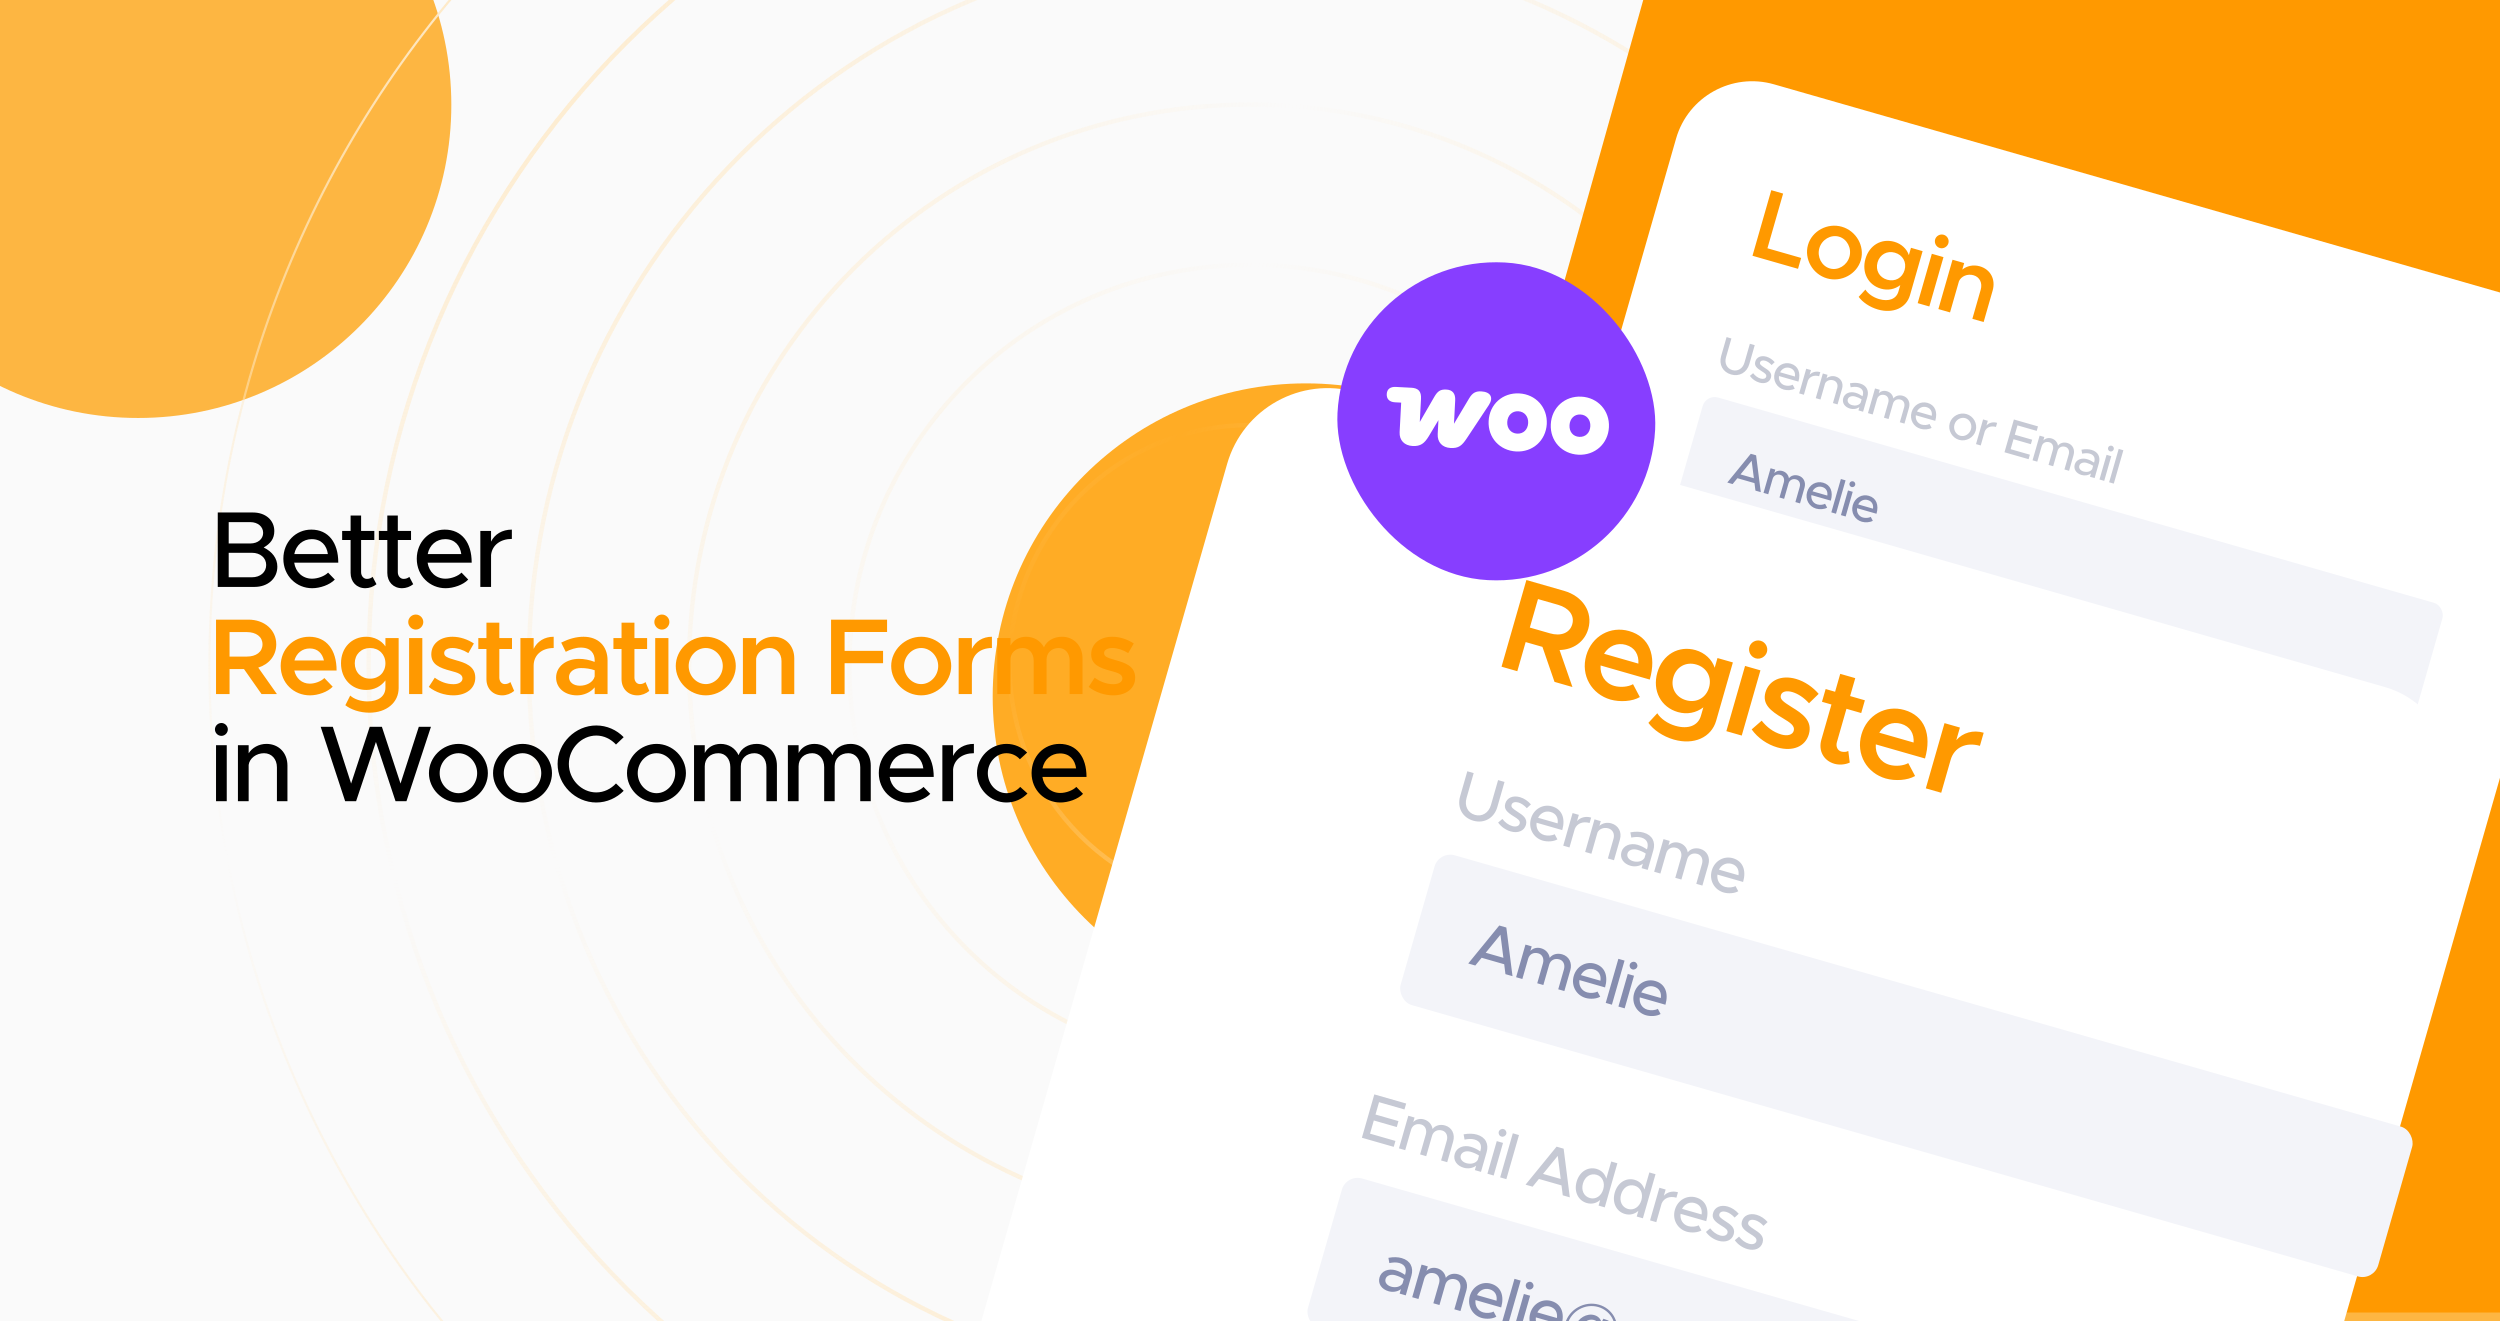 <svg width="350" height="185" viewBox="0 0 350 185" fill="none" xmlns="http://www.w3.org/2000/svg">
<g clip-path="url(#clip0_2308_798)">
<rect width="350" height="185" fill="#FAFAFA"/>
<g filter="url(#filter0_f_2308_798)">
<circle cx="19.343" cy="14.675" r="43.843" fill="#FDB642"/>
</g>
<g filter="url(#filter1_f_2308_798)">
<circle cx="182.819" cy="97.515" r="43.843" fill="#FFAC25"/>
</g>
<g filter="url(#filter2_f_2308_798)">
<circle cx="330.142" cy="168.617" r="43.843" fill="#FDB642"/>
</g>
<path d="M175 -52.514C255.456 -52.514 320.679 12.709 320.679 93.165C320.679 173.621 255.456 238.845 175 238.845C94.543 238.845 29.321 173.621 29.321 93.165C29.321 12.709 94.544 -52.514 175 -52.514ZM298.243 93.165C298.243 161.23 243.065 216.408 175 216.408C106.935 216.408 51.757 161.23 51.757 93.165C51.757 25.1 106.935 -30.078 175 -30.078C243.065 -30.078 298.243 25.1 298.243 93.165ZM275.807 93.165C275.807 148.839 230.674 193.973 175 193.973C119.326 193.972 74.193 148.839 74.193 93.165C74.193 37.491 119.326 -7.641 175 -7.642C230.674 -7.642 275.807 37.491 275.807 93.165ZM253.372 93.165C253.372 136.448 218.283 171.537 175 171.537C131.717 171.537 96.629 136.448 96.629 93.165C96.629 49.882 131.717 14.794 175 14.794C218.283 14.794 253.372 49.882 253.372 93.165ZM230.935 93.165C230.935 124.057 205.892 149.101 175 149.101C144.108 149.1 119.064 124.057 119.064 93.165C119.064 62.273 144.108 37.23 175 37.23C205.892 37.23 230.935 62.273 230.935 93.165ZM208.5 93.165C208.5 111.666 193.501 126.665 175 126.665C156.499 126.665 141.501 111.666 141.501 93.165C141.501 74.664 156.499 59.666 175 59.666C193.501 59.666 208.499 74.664 208.5 93.165ZM208.808 93.165C208.808 74.493 193.671 59.357 175 59.357C156.328 59.358 141.192 74.493 141.192 93.165C141.192 111.837 156.328 126.973 175 126.974C193.671 126.974 208.808 111.837 208.808 93.165ZM231.244 93.165C231.244 62.102 206.062 36.921 175 36.921C143.937 36.921 118.756 62.102 118.755 93.165C118.755 124.228 143.937 149.409 175 149.409C206.062 149.409 231.244 124.228 231.244 93.165ZM253.68 93.165C253.68 49.711 218.453 14.485 175 14.485C131.546 14.486 96.32 49.712 96.32 93.165C96.32 136.619 131.546 171.846 175 171.846C218.453 171.846 253.68 136.619 253.68 93.165ZM276.116 93.165C276.116 37.32 230.844 -7.95 175 -7.95C119.155 -7.95 73.885 37.321 73.884 93.165C73.884 149.01 119.155 194.281 175 194.281C230.844 194.281 276.116 149.01 276.116 93.165ZM298.551 93.165C298.551 24.929 243.235 -30.387 175 -30.387C106.764 -30.387 51.448 24.93 51.448 93.165C51.448 161.401 106.764 216.717 175 216.717C243.235 216.717 298.551 161.401 298.551 93.165Z" stroke="url(#paint0_radial_2308_798)" stroke-width="0.309"/>
<path d="M30.486 82.168V71.749H35.431C37.175 71.749 38.403 72.825 38.403 74.342C38.403 75.434 37.857 76.117 36.917 76.647C38.13 77.239 38.828 78.179 38.828 79.332C38.828 81 37.493 82.168 35.628 82.168H30.486ZM32.018 76.086H35.051C36.098 76.086 36.841 75.464 36.841 74.6C36.841 73.735 36.098 73.098 35.051 73.098H32.018V76.086ZM32.018 80.818H35.279C36.447 80.818 37.266 80.105 37.266 79.104C37.266 78.103 36.447 77.391 35.279 77.391H32.018V80.818ZM43.688 81.015C44.507 81.015 45.463 80.651 45.933 80.166L46.873 81.137C46.176 81.88 44.811 82.35 43.703 82.35C41.52 82.35 39.669 80.636 39.669 78.225C39.669 75.874 41.413 74.145 43.582 74.145C45.978 74.145 47.359 75.965 47.359 78.771H41.186C41.383 80.075 42.339 81.015 43.688 81.015ZM43.643 75.48C42.429 75.48 41.444 76.299 41.201 77.573H45.903C45.736 76.359 44.993 75.48 43.643 75.48ZM52.163 80.757L52.709 81.789C52.284 82.138 51.708 82.35 51.147 82.35C49.933 82.35 49.084 81.47 49.084 80.212V75.601H47.901V74.327H49.084V72.173H50.555V74.327H52.405V75.601H50.555V80.105C50.555 80.651 50.919 81.046 51.359 81.046C51.693 81.046 51.996 80.924 52.163 80.757ZM57.303 80.757L57.849 81.789C57.424 82.138 56.848 82.35 56.287 82.35C55.073 82.35 54.224 81.47 54.224 80.212V75.601H53.041V74.327H54.224V72.173H55.695V74.327H57.545V75.601H55.695V80.105C55.695 80.651 56.059 81.046 56.499 81.046C56.833 81.046 57.136 80.924 57.303 80.757ZM62.367 81.015C63.186 81.015 64.142 80.651 64.612 80.166L65.552 81.137C64.854 81.88 63.489 82.35 62.382 82.35C60.198 82.35 58.348 80.636 58.348 78.225C58.348 75.874 60.092 74.145 62.261 74.145C64.657 74.145 66.037 75.965 66.037 78.771H59.865C60.062 80.075 61.017 81.015 62.367 81.015ZM62.322 75.48C61.108 75.48 60.122 76.299 59.88 77.573H64.581C64.415 76.359 63.671 75.48 62.322 75.48ZM68.748 75.828C69.249 74.797 70.311 74.145 71.66 74.145V75.449C70.038 75.449 68.885 76.344 68.748 77.709V82.168H67.247V74.327H68.748V75.828ZM31.002 103.022C30.486 103.022 30.092 102.598 30.092 102.112C30.092 101.642 30.486 101.218 31.002 101.218C31.487 101.218 31.897 101.642 31.897 102.112C31.897 102.598 31.487 103.022 31.002 103.022ZM30.244 112.168V104.327H31.745V112.168H30.244ZM37.299 104.145C39.028 104.145 40.242 105.404 40.242 107.178V112.168H38.77V107.436C38.77 106.268 38.027 105.449 36.965 105.449C35.873 105.449 34.933 106.162 34.812 107.087V112.168H33.31V104.327H34.812V105.464C35.282 104.691 36.237 104.145 37.299 104.145ZM48.322 112.168L44.894 101.748H46.593L49.156 109.696L51.765 101.748H53.463L56.072 109.696L58.635 101.748H60.334L56.906 112.168H55.374L52.629 103.872L49.854 112.168H48.322ZM64.192 112.35C61.947 112.35 60.051 110.469 60.051 108.24C60.051 106.01 61.947 104.145 64.192 104.145C66.421 104.145 68.302 106.01 68.302 108.24C68.302 110.469 66.421 112.35 64.192 112.35ZM64.192 111.046C65.602 111.046 66.8 109.772 66.8 108.24C66.8 106.723 65.602 105.449 64.192 105.449C62.751 105.449 61.553 106.723 61.553 108.24C61.553 109.772 62.751 111.046 64.192 111.046ZM73.168 112.35C70.923 112.35 69.027 110.469 69.027 108.24C69.027 106.01 70.923 104.145 73.168 104.145C75.397 104.145 77.278 106.01 77.278 108.24C77.278 110.469 75.397 112.35 73.168 112.35ZM73.168 111.046C74.578 111.046 75.776 109.772 75.776 108.24C75.776 106.723 74.578 105.449 73.168 105.449C71.727 105.449 70.529 106.723 70.529 108.24C70.529 109.772 71.727 111.046 73.168 111.046ZM83.479 112.35C80.552 112.35 78.064 109.878 78.064 106.951C78.064 104.023 80.552 101.566 83.479 101.566C84.965 101.566 86.33 102.188 87.316 103.204L86.239 104.236C85.541 103.477 84.555 102.977 83.479 102.977C81.401 102.977 79.641 104.797 79.641 106.951C79.641 109.119 81.401 110.939 83.479 110.939C84.555 110.939 85.541 110.439 86.239 109.681L87.316 110.712C86.33 111.713 84.965 112.35 83.479 112.35ZM91.92 112.35C89.675 112.35 87.779 110.469 87.779 108.24C87.779 106.01 89.675 104.145 91.92 104.145C94.15 104.145 96.03 106.01 96.03 108.24C96.03 110.469 94.15 112.35 91.92 112.35ZM91.92 111.046C93.331 111.046 94.529 109.772 94.529 108.24C94.529 106.723 93.331 105.449 91.92 105.449C90.479 105.449 89.281 106.723 89.281 108.24C89.281 109.772 90.479 111.046 91.92 111.046ZM105.947 104.145C107.585 104.145 108.768 105.404 108.768 107.178V112.168H107.297V107.406C107.297 106.253 106.614 105.449 105.628 105.449C104.506 105.449 103.717 106.192 103.717 107.269V112.168H102.246V107.406C102.246 106.253 101.564 105.449 100.578 105.449C99.455 105.449 98.667 106.192 98.667 107.269V112.168H97.165V104.327H98.667V105.419C99.061 104.645 99.88 104.145 100.881 104.145C102.019 104.145 102.944 104.751 103.399 105.722C103.763 104.751 104.764 104.145 105.947 104.145ZM119.085 104.145C120.723 104.145 121.906 105.404 121.906 107.178V112.168H120.435V107.406C120.435 106.253 119.752 105.449 118.766 105.449C117.644 105.449 116.855 106.192 116.855 107.269V112.168H115.384V107.406C115.384 106.253 114.702 105.449 113.716 105.449C112.593 105.449 111.805 106.192 111.805 107.269V112.168H110.303V104.327H111.805V105.419C112.199 104.645 113.018 104.145 114.019 104.145C115.157 104.145 116.082 104.751 116.537 105.722C116.901 104.751 117.902 104.145 119.085 104.145ZM127.051 111.015C127.87 111.015 128.826 110.651 129.296 110.166L130.236 111.137C129.538 111.88 128.173 112.35 127.066 112.35C124.882 112.35 123.032 110.636 123.032 108.225C123.032 105.874 124.776 104.145 126.945 104.145C129.341 104.145 130.721 105.965 130.721 108.771H124.549C124.746 110.075 125.701 111.015 127.051 111.015ZM127.006 105.479C125.792 105.479 124.806 106.298 124.564 107.572H129.265C129.099 106.359 128.355 105.479 127.006 105.479ZM133.432 105.828C133.933 104.797 134.995 104.145 136.344 104.145V105.449C134.722 105.449 133.569 106.344 133.432 107.709V112.168H131.931V104.327H133.432V105.828ZM140.903 112.35C138.674 112.35 136.778 110.469 136.778 108.24C136.778 106.01 138.674 104.145 140.918 104.145C142.041 104.145 143.057 104.615 143.8 105.358L142.784 106.298C142.314 105.768 141.631 105.449 140.903 105.449C139.478 105.449 138.295 106.723 138.295 108.24C138.295 109.772 139.478 111.046 140.918 111.046C141.646 111.046 142.344 110.712 142.829 110.166L143.846 111.091C143.087 111.865 142.071 112.35 140.903 112.35ZM148.44 111.015C149.259 111.015 150.215 110.651 150.685 110.166L151.625 111.137C150.928 111.88 149.563 112.35 148.455 112.35C146.271 112.35 144.421 110.636 144.421 108.225C144.421 105.874 146.165 104.145 148.334 104.145C150.73 104.145 152.111 105.965 152.111 108.771H145.938C146.135 110.075 147.09 111.015 148.44 111.015ZM148.395 105.479C147.181 105.479 146.196 106.298 145.953 107.572H150.655C150.488 106.359 149.745 105.479 148.395 105.479Z" fill="black"/>
<path d="M38.767 97.168H36.614L34.157 93.665H32.139V97.168H30.244V86.749H34.778C37.008 86.749 38.676 88.174 38.676 90.207C38.676 91.784 37.66 92.997 36.158 93.467L38.767 97.168ZM32.139 88.493V91.92H34.566C35.855 91.92 36.75 91.268 36.75 90.207C36.75 89.145 35.855 88.493 34.566 88.493H32.139ZM43.377 95.712C44.105 95.712 44.969 95.378 45.409 94.923L46.577 96.137C45.895 96.865 44.53 97.35 43.392 97.35C41.148 97.35 39.297 95.636 39.297 93.225C39.297 90.874 41.056 89.145 43.286 89.145C45.713 89.145 47.123 90.98 47.123 93.877H41.208C41.436 94.954 42.255 95.712 43.377 95.712ZM43.362 90.783C42.331 90.783 41.496 91.435 41.223 92.466H45.349C45.136 91.481 44.469 90.783 43.362 90.783ZM53.959 89.327H55.81V96.334C55.81 98.351 54.111 99.777 51.715 99.777C50.365 99.777 49.121 99.337 48.348 98.73L49.03 97.38C49.576 97.881 50.517 98.199 51.442 98.199C52.989 98.199 53.959 97.456 53.959 96.273V95.257C53.338 96.091 52.397 96.592 51.275 96.592C49.243 96.592 47.741 95.045 47.741 92.861C47.741 90.677 49.243 89.145 51.275 89.145C52.382 89.145 53.398 89.66 53.959 90.495V89.327ZM51.806 95.014C53.065 95.014 53.959 94.12 53.959 92.861C53.959 91.617 53.065 90.722 51.806 90.722C50.562 90.722 49.667 91.617 49.667 92.861C49.667 94.12 50.562 95.014 51.806 95.014ZM58.215 88.144C57.623 88.144 57.153 87.643 57.153 87.082C57.153 86.521 57.623 86.036 58.215 86.036C58.791 86.036 59.261 86.521 59.261 87.082C59.261 87.643 58.791 88.144 58.215 88.144ZM57.274 97.168V89.327H59.125V97.168H57.274ZM63.46 97.35C62.262 97.35 60.972 96.925 60.032 96.167L60.866 94.878C61.625 95.424 62.504 95.788 63.49 95.788C64.233 95.788 64.749 95.469 64.749 94.984C64.749 94.377 64.066 94.18 63.172 93.938C61.473 93.498 60.396 93.012 60.381 91.617C60.381 90.146 61.594 89.145 63.338 89.145C64.415 89.145 65.492 89.524 66.341 90.085L65.568 91.435C64.825 90.965 64.021 90.722 63.338 90.722C62.686 90.722 62.186 90.98 62.186 91.42C62.186 91.92 62.595 92.072 63.793 92.421C65.113 92.785 66.539 93.24 66.539 94.878C66.539 96.379 65.295 97.35 63.46 97.35ZM71.453 95.484L71.983 96.728C71.544 97.107 70.907 97.35 70.315 97.35C69.011 97.35 68.101 96.41 68.101 95.09V90.859H66.963V89.327H68.101V87.173H69.906V89.327H71.68V90.859H69.906V94.863C69.906 95.394 70.239 95.773 70.679 95.773C70.998 95.773 71.286 95.651 71.453 95.484ZM74.709 90.844C75.209 89.797 76.225 89.145 77.515 89.145V90.722C75.831 90.722 74.709 91.723 74.709 93.21V97.168H72.859V89.327H74.709V90.844ZM81.691 89.145C83.769 89.145 85.058 90.464 85.058 92.451V97.168H83.254V96.228C82.677 96.956 81.691 97.35 80.781 97.35C79.113 97.35 77.854 96.364 77.854 94.847C77.854 93.3 79.295 92.239 81.054 92.239C81.767 92.239 82.541 92.391 83.254 92.663V92.451C83.254 91.541 82.753 90.662 81.327 90.662C80.584 90.662 79.871 90.919 79.204 91.253L78.567 89.964C79.674 89.418 80.706 89.145 81.691 89.145ZM81.191 96C82.086 96 83.041 95.545 83.254 94.711V93.831C82.677 93.634 82.025 93.528 81.327 93.528C80.402 93.528 79.659 94.044 79.659 94.787C79.659 95.53 80.311 96 81.191 96ZM90.368 95.484L90.899 96.728C90.459 97.107 89.822 97.35 89.231 97.35C87.926 97.35 87.016 96.41 87.016 95.09V90.859H85.879V89.327H87.016V87.173H88.821V89.327H90.596V90.859H88.821V94.863C88.821 95.394 89.155 95.773 89.595 95.773C89.913 95.773 90.201 95.651 90.368 95.484ZM92.669 88.144C92.078 88.144 91.607 87.643 91.607 87.082C91.607 86.521 92.078 86.036 92.669 86.036C93.245 86.036 93.716 86.521 93.716 87.082C93.716 87.643 93.245 88.144 92.669 88.144ZM91.729 97.168V89.327H93.579V97.168H91.729ZM98.809 97.35C96.534 97.35 94.608 95.469 94.608 93.24C94.608 91.01 96.534 89.145 98.809 89.145C101.084 89.145 103.01 91.01 103.01 93.24C103.01 95.469 101.084 97.35 98.809 97.35ZM98.809 95.773C100.098 95.773 101.19 94.62 101.19 93.24C101.19 91.875 100.098 90.722 98.809 90.722C97.505 90.722 96.413 91.875 96.413 93.24C96.413 94.62 97.505 95.773 98.809 95.773ZM108.285 89.145C109.999 89.145 111.197 90.404 111.197 92.178V97.168H109.408V92.542C109.408 91.481 108.725 90.722 107.754 90.722C106.784 90.722 105.98 91.374 105.859 92.209V97.168H104.008V89.327H105.859V90.373C106.344 89.645 107.254 89.145 108.285 89.145ZM124.19 88.478H118.244V91.117H123.629V92.846H118.244V97.168H116.349V86.749H124.19V88.478ZM128.967 97.35C126.692 97.35 124.766 95.469 124.766 93.24C124.766 91.01 126.692 89.145 128.967 89.145C131.242 89.145 133.168 91.01 133.168 93.24C133.168 95.469 131.242 97.35 128.967 97.35ZM128.967 95.773C130.256 95.773 131.348 94.62 131.348 93.24C131.348 91.875 130.256 90.722 128.967 90.722C127.663 90.722 126.571 91.875 126.571 93.24C126.571 94.62 127.663 95.773 128.967 95.773ZM136.062 90.844C136.563 89.797 137.579 89.145 138.868 89.145V90.722C137.184 90.722 136.062 91.723 136.062 93.21V97.168H134.212V89.327H136.062V90.844ZM148.687 89.145C150.325 89.145 151.553 90.404 151.553 92.178V97.168H149.748V92.481C149.748 91.45 149.127 90.722 148.232 90.722C147.216 90.722 146.518 91.405 146.518 92.36V97.168H144.713V92.481C144.713 91.45 144.091 90.722 143.181 90.722C142.18 90.722 141.467 91.405 141.467 92.36V97.168H139.617V89.327H141.467V90.388C141.862 89.63 142.666 89.145 143.651 89.145C144.759 89.145 145.669 89.706 146.154 90.631C146.533 89.721 147.519 89.145 148.687 89.145ZM155.845 97.35C154.647 97.35 153.358 96.925 152.417 96.167L153.251 94.878C154.01 95.424 154.889 95.788 155.875 95.788C156.618 95.788 157.134 95.469 157.134 94.984C157.134 94.377 156.452 94.18 155.557 93.938C153.858 93.498 152.781 93.012 152.766 91.617C152.766 90.146 153.979 89.145 155.724 89.145C156.8 89.145 157.877 89.524 158.727 90.085L157.953 91.435C157.21 90.965 156.406 90.722 155.724 90.722C155.071 90.722 154.571 90.98 154.571 91.42C154.571 91.92 154.98 92.072 156.179 92.421C157.498 92.785 158.924 93.24 158.924 94.878C158.924 96.379 157.68 97.35 155.845 97.35Z" fill="#FF9900"/>
<path d="M230.216 -0.582H353.597V183.751H178.5L230.216 -0.582Z" fill="#FF9900"/>
<path d="M156.459 143.193C157.315 140.922 159.489 139.418 161.917 139.418H206.5V183.751H141.167L156.459 143.193Z" fill="#FD9801"/>
<rect x="237.704" y="8.75" width="135.547" height="155.532" rx="11.084" transform="rotate(16 237.704 8.75)" fill="white"/>
<rect x="217.777" y="128.684" width="107.743" height="20.853" rx="10.427" transform="rotate(16 217.777 128.684)" fill="#BABED2"/>
<path d="M255.516 152.998L259.164 154.044L258.894 154.986L254.223 153.647L256.198 146.761L257.22 147.054L255.516 152.998ZM261.951 155.993C260.468 155.568 259.571 153.966 259.994 152.492C260.416 151.019 262.023 150.145 263.506 150.571C264.979 150.993 265.869 152.582 265.446 154.056C265.024 155.529 263.425 156.416 261.951 155.993ZM262.198 155.131C263.131 155.398 264.164 154.784 264.454 153.771C264.741 152.769 264.191 151.7 263.259 151.433C262.307 151.16 261.274 151.775 260.986 152.777C260.696 153.789 261.246 154.858 262.198 155.131ZM270.887 152.817L271.879 153.102L270.551 157.732C270.169 159.065 268.806 159.694 267.273 159.255C266.401 159.004 265.682 158.484 265.306 157.942L265.91 157.313C266.187 157.783 266.748 158.171 267.37 158.349C268.482 158.668 269.306 158.33 269.565 157.428L269.78 156.676C269.2 157.15 268.458 157.316 267.676 157.092C266.313 156.701 265.614 155.395 266.028 153.951C266.442 152.508 267.724 151.78 269.087 152.171C269.869 152.395 270.424 152.956 270.648 153.649L270.887 152.817ZM268.174 156.302C269.096 156.567 269.947 156.095 270.217 155.153C270.484 154.22 270.013 153.369 269.091 153.105C268.168 152.84 267.327 153.315 267.06 154.247C266.79 155.189 267.252 156.038 268.174 156.302ZM273.696 152.69C273.356 152.592 273.175 152.237 273.267 151.916C273.356 151.606 273.698 151.4 274.038 151.497C274.359 151.589 274.549 151.948 274.46 152.258C274.368 152.579 274.017 152.782 273.696 152.69ZM271.462 158.59L272.948 153.408L273.94 153.693L272.454 158.875L271.462 158.59ZM277.645 154.625C278.788 154.953 279.351 156.015 279.015 157.187L278.069 160.485L277.097 160.206L277.994 157.079C278.215 156.307 277.879 155.625 277.178 155.424C276.456 155.217 275.699 155.51 275.444 156.098L274.481 159.456L273.489 159.171L274.975 153.989L275.967 154.274L275.751 155.026C276.209 154.604 276.944 154.424 277.645 154.625Z" fill="white"/>
<path d="M230.551 86.02L231.868 81.43L233.799 81.984C234.768 82.261 235.324 83.094 235.073 83.969C234.822 84.844 233.909 85.255 232.94 84.977L231.684 84.617L231.226 86.214L230.551 86.02ZM231.864 83.989L233.027 84.322C233.688 84.512 234.23 84.313 234.385 83.772C234.54 83.23 234.187 82.775 233.525 82.585L232.362 82.251L231.864 83.989ZM237.067 84.063C237.996 84.33 238.342 85.065 238.096 85.92L237.497 88.012L236.849 87.826L236.985 87.352C236.627 87.64 236.097 87.697 235.676 87.577C234.941 87.366 234.523 86.783 234.716 86.108C234.913 85.42 235.667 85.137 236.429 85.356C236.77 85.453 237.116 85.632 237.418 85.841L237.448 85.735C237.573 85.3 237.504 84.782 236.816 84.584C236.475 84.487 236.103 84.525 235.758 84.592L235.658 84.035C236.223 83.93 236.686 83.954 237.067 84.063ZM235.953 87.092C236.38 87.215 236.923 87.139 237.159 86.743L237.291 86.282C237.035 86.115 236.728 85.976 236.387 85.879C235.926 85.746 235.464 85.896 235.357 86.27C235.249 86.644 235.518 86.967 235.953 87.092ZM239.413 88.648C238.905 88.502 238.402 88.163 238.083 87.71L238.533 87.326C238.824 87.698 239.174 87.965 239.582 88.082C239.97 88.193 240.289 88.089 240.365 87.822C240.457 87.501 240.132 87.299 239.739 87.057C239.007 86.608 238.678 86.268 238.839 85.707C239.014 85.07 239.661 84.807 240.396 85.018C240.843 85.146 241.254 85.43 241.557 85.785L241.123 86.188C240.848 85.885 240.533 85.672 240.233 85.586C239.892 85.488 239.583 85.558 239.508 85.819C239.431 86.086 239.622 86.228 240.152 86.575C240.672 86.905 241.226 87.266 241.029 87.954C240.841 88.609 240.168 88.865 239.413 88.648ZM242.473 89.526C241.965 89.38 241.462 89.04 241.144 88.588L241.594 88.203C241.885 88.576 242.235 88.843 242.643 88.96C243.03 89.071 243.349 88.967 243.426 88.7C243.518 88.379 243.192 88.177 242.799 87.934C242.067 87.486 241.738 87.145 241.899 86.584C242.075 85.948 242.721 85.685 243.456 85.895C243.904 86.024 244.314 86.308 244.618 86.662L244.184 87.066C243.909 86.763 243.594 86.55 243.293 86.463C242.953 86.366 242.643 86.436 242.568 86.697C242.492 86.964 242.683 87.105 243.212 87.452C243.732 87.782 244.287 88.144 244.089 88.832C243.902 89.487 243.228 89.742 242.473 89.526ZM245.183 90.216L245.01 86.428L245.685 86.621L245.743 89.422L247.336 87.095L247.897 87.255L248.015 90.073L249.541 87.727L250.216 87.92L248.062 91.041L247.454 90.867L247.362 88.064L245.791 90.39L245.183 90.216ZM251.096 91.998C250.107 91.715 249.51 90.647 249.791 89.664C250.073 88.682 251.144 88.1 252.133 88.383C253.115 88.665 253.708 89.724 253.426 90.707C253.144 91.689 252.078 92.28 251.096 91.998ZM251.261 91.424C251.882 91.602 252.571 91.192 252.765 90.517C252.956 89.849 252.589 89.136 251.968 88.958C251.333 88.776 250.644 89.186 250.453 89.854C250.259 90.529 250.626 91.242 251.261 91.424ZM254.932 89.989C255.283 89.598 255.833 89.444 256.428 89.615L256.263 90.19C255.548 89.985 254.927 90.233 254.695 90.817L254.132 92.782L253.47 92.592L254.461 89.138L255.122 89.327L254.932 89.989ZM259.791 89.35L260.446 89.538L259.107 94.208L258.452 94.021L258.624 93.419C258.234 93.77 257.734 93.902 257.199 93.748C256.291 93.488 255.824 92.544 256.128 91.481C256.431 90.426 257.327 89.873 258.236 90.133C258.771 90.287 259.125 90.663 259.272 91.161L259.791 89.35ZM257.525 93.22C258.146 93.398 258.741 93.012 258.948 92.29C259.155 91.568 258.853 90.932 258.232 90.754C257.597 90.572 257.003 90.951 256.797 91.673C256.59 92.395 256.89 93.038 257.525 93.22Z" fill="#C6C9D4"/>
<rect x="229.034" y="89.422" width="107.743" height="16.509" rx="1.738" transform="rotate(16 229.034 89.422)" fill="#F3F4F9"/>
<path d="M233.963 101.342C233.735 101.277 233.533 101.172 233.357 101.028C233.181 100.887 233.037 100.72 232.927 100.526C232.821 100.329 232.753 100.119 232.725 99.893C232.699 99.669 232.718 99.443 232.784 99.214C232.85 98.983 232.953 98.781 233.093 98.607C233.237 98.431 233.406 98.29 233.599 98.183C233.796 98.073 234.007 98.006 234.231 97.98C234.457 97.951 234.683 97.969 234.912 98.035C235.143 98.101 235.345 98.206 235.518 98.349C235.694 98.49 235.836 98.658 235.942 98.855C236.052 99.049 236.12 99.258 236.146 99.483C236.176 99.705 236.157 99.932 236.091 100.163C236.026 100.391 235.921 100.593 235.777 100.769C235.636 100.945 235.467 101.088 235.27 101.197C235.077 101.305 234.868 101.371 234.643 101.397C234.421 101.427 234.194 101.409 233.963 101.342ZM237.528 102.364C237.3 102.299 237.098 102.194 236.922 102.051C236.745 101.91 236.602 101.742 236.492 101.548C236.386 101.351 236.318 101.141 236.289 100.916C236.263 100.691 236.283 100.465 236.348 100.236C236.415 100.005 236.518 99.803 236.658 99.629C236.802 99.454 236.97 99.312 237.164 99.205C237.361 99.096 237.572 99.028 237.796 99.002C238.021 98.973 238.248 98.991 238.476 99.057C238.707 99.123 238.909 99.228 239.082 99.371C239.259 99.512 239.4 99.68 239.507 99.877C239.617 100.071 239.685 100.28 239.711 100.505C239.74 100.727 239.722 100.954 239.656 101.185C239.59 101.413 239.486 101.615 239.342 101.791C239.201 101.967 239.032 102.11 238.835 102.219C238.641 102.327 238.432 102.393 238.208 102.419C237.986 102.449 237.759 102.431 237.528 102.364ZM241.092 103.387C240.864 103.321 240.662 103.216 240.486 103.073C240.31 102.932 240.167 102.764 240.057 102.57C239.95 102.374 239.883 102.163 239.854 101.938C239.828 101.713 239.847 101.487 239.913 101.259C239.979 101.028 240.082 100.825 240.223 100.651C240.366 100.476 240.535 100.334 240.728 100.227C240.925 100.118 241.136 100.05 241.361 100.024C241.586 99.995 241.813 100.014 242.041 100.079C242.272 100.145 242.474 100.25 242.647 100.393C242.823 100.534 242.965 100.703 243.071 100.899C243.181 101.093 243.249 101.302 243.275 101.527C243.305 101.749 243.287 101.976 243.22 102.207C243.155 102.435 243.05 102.637 242.906 102.813C242.765 102.99 242.596 103.132 242.399 103.242C242.206 103.349 241.997 103.415 241.773 103.442C241.55 103.471 241.323 103.453 241.092 103.387ZM244.657 104.409C244.429 104.343 244.227 104.239 244.051 104.095C243.874 103.954 243.731 103.786 243.621 103.592C243.515 103.396 243.447 103.185 243.418 102.96C243.392 102.735 243.412 102.509 243.477 102.281C243.544 102.05 243.647 101.847 243.787 101.674C243.931 101.498 244.1 101.356 244.293 101.249C244.49 101.14 244.701 101.072 244.925 101.046C245.15 101.017 245.377 101.036 245.605 101.101C245.836 101.167 246.038 101.272 246.211 101.415C246.388 101.556 246.529 101.725 246.636 101.921C246.746 102.115 246.814 102.324 246.84 102.549C246.87 102.771 246.851 102.998 246.785 103.229C246.719 103.457 246.615 103.659 246.471 103.835C246.33 104.012 246.161 104.155 245.964 104.264C245.771 104.371 245.562 104.438 245.337 104.464C245.115 104.493 244.888 104.475 244.657 104.409ZM248.222 105.431C247.993 105.365 247.791 105.261 247.616 105.117C247.439 104.976 247.296 104.808 247.186 104.614C247.079 104.418 247.012 104.207 246.983 103.982C246.957 103.757 246.977 103.531 247.042 103.303C247.108 103.072 247.212 102.869 247.352 102.696C247.496 102.52 247.664 102.378 247.858 102.271C248.055 102.162 248.265 102.094 248.49 102.068C248.715 102.04 248.942 102.058 249.17 102.123C249.401 102.19 249.603 102.294 249.776 102.437C249.953 102.578 250.094 102.747 250.2 102.943C250.31 103.137 250.378 103.347 250.405 103.571C250.434 103.793 250.416 104.02 250.35 104.251C250.284 104.48 250.179 104.682 250.036 104.857C249.895 105.034 249.726 105.177 249.529 105.286C249.335 105.393 249.126 105.46 248.902 105.486C248.679 105.515 248.453 105.497 248.222 105.431ZM251.786 106.453C251.558 106.387 251.356 106.283 251.18 106.139C251.004 105.998 250.86 105.83 250.75 105.636C250.644 105.44 250.576 105.229 250.547 105.004C250.521 104.78 250.541 104.553 250.607 104.325C250.673 104.094 250.776 103.891 250.916 103.718C251.06 103.542 251.229 103.401 251.422 103.293C251.619 103.184 251.83 103.117 252.054 103.09C252.28 103.062 252.506 103.08 252.735 103.145C252.966 103.212 253.168 103.316 253.341 103.459C253.517 103.6 253.659 103.769 253.765 103.965C253.875 104.159 253.943 104.369 253.969 104.593C253.999 104.816 253.98 105.042 253.914 105.273C253.849 105.502 253.744 105.704 253.6 105.879C253.459 106.056 253.29 106.199 253.093 106.308C252.9 106.415 252.691 106.482 252.466 106.508C252.244 106.538 252.017 106.519 251.786 106.453ZM255.351 107.475C255.122 107.41 254.92 107.305 254.745 107.161C254.568 107.02 254.425 106.853 254.315 106.658C254.209 106.462 254.141 106.251 254.112 106.026C254.086 105.802 254.106 105.575 254.171 105.347C254.237 105.116 254.341 104.914 254.481 104.74C254.625 104.564 254.793 104.423 254.987 104.315C255.184 104.206 255.395 104.139 255.619 104.113C255.844 104.084 256.071 104.102 256.299 104.168C256.53 104.234 256.732 104.338 256.905 104.481C257.082 104.622 257.223 104.791 257.33 104.987C257.44 105.182 257.508 105.391 257.534 105.615C257.563 105.838 257.545 106.064 257.479 106.296C257.413 106.524 257.309 106.726 257.165 106.902C257.024 107.078 256.855 107.221 256.658 107.33C256.464 107.437 256.255 107.504 256.031 107.53C255.809 107.56 255.582 107.541 255.351 107.475ZM258.915 108.497C258.687 108.432 258.485 108.327 258.309 108.183C258.133 108.042 257.99 107.875 257.88 107.68C257.773 107.484 257.705 107.273 257.677 107.048C257.651 106.824 257.67 106.598 257.736 106.369C257.802 106.138 257.905 105.936 258.045 105.762C258.189 105.586 258.358 105.445 258.551 105.338C258.748 105.228 258.959 105.161 259.184 105.135C259.409 105.106 259.635 105.124 259.864 105.19C260.095 105.256 260.297 105.361 260.47 105.504C260.646 105.645 260.788 105.813 260.894 106.009C261.004 106.204 261.072 106.413 261.098 106.637C261.128 106.86 261.11 107.087 261.043 107.318C260.978 107.546 260.873 107.748 260.729 107.924C260.588 108.1 260.419 108.243 260.222 108.352C260.029 108.459 259.82 108.526 259.596 108.552C259.373 108.582 259.146 108.563 258.915 108.497ZM262.48 109.519C262.252 109.454 262.05 109.349 261.874 109.205C261.697 109.064 261.554 108.897 261.444 108.703C261.338 108.506 261.27 108.296 261.241 108.07C261.215 107.846 261.235 107.62 261.3 107.391C261.367 107.16 261.47 106.958 261.61 106.784C261.754 106.608 261.922 106.467 262.116 106.36C262.313 106.251 262.524 106.183 262.748 106.157C262.973 106.128 263.2 106.146 263.428 106.212C263.659 106.278 263.861 106.383 264.034 106.526C264.211 106.667 264.352 106.835 264.459 107.032C264.569 107.226 264.637 107.435 264.663 107.66C264.692 107.882 264.674 108.109 264.608 108.34C264.542 108.568 264.438 108.77 264.294 108.946C264.153 109.122 263.984 109.265 263.787 109.374C263.594 109.482 263.385 109.548 263.16 109.574C262.938 109.604 262.711 109.586 262.48 109.519ZM266.045 110.541C265.816 110.476 265.614 110.371 265.439 110.228C265.262 110.087 265.119 109.919 265.009 109.725C264.902 109.528 264.835 109.318 264.806 109.093C264.78 108.868 264.799 108.642 264.865 108.413C264.931 108.182 265.034 107.98 265.175 107.806C265.318 107.631 265.487 107.489 265.681 107.382C265.878 107.273 266.088 107.205 266.313 107.179C266.538 107.15 266.765 107.168 266.993 107.234C267.224 107.3 267.426 107.405 267.599 107.548C267.775 107.689 267.917 107.857 268.023 108.054C268.133 108.248 268.201 108.457 268.227 108.682C268.257 108.904 268.239 109.131 268.172 109.362C268.107 109.59 268.002 109.792 267.859 109.968C267.718 110.144 267.549 110.287 267.352 110.397C267.158 110.504 266.949 110.57 266.725 110.596C266.502 110.626 266.276 110.608 266.045 110.541ZM269.609 111.564C269.381 111.498 269.179 111.394 269.003 111.25C268.827 111.109 268.683 110.941 268.573 110.747C268.467 110.551 268.399 110.34 268.37 110.115C268.344 109.89 268.364 109.664 268.43 109.436C268.496 109.205 268.599 109.002 268.739 108.828C268.883 108.653 269.052 108.511 269.245 108.404C269.442 108.295 269.653 108.227 269.877 108.201C270.102 108.172 270.329 108.191 270.558 108.256C270.789 108.322 270.991 108.427 271.164 108.57C271.34 108.711 271.481 108.88 271.588 109.076C271.698 109.27 271.766 109.479 271.792 109.704C271.822 109.926 271.803 110.153 271.737 110.384C271.672 110.612 271.567 110.814 271.423 110.99C271.282 111.167 271.113 111.309 270.916 111.419C270.723 111.526 270.514 111.593 270.289 111.619C270.067 111.648 269.84 111.63 269.609 111.564Z" fill="#868DAF"/>
<path d="M235.516 120.254C235.313 120.962 234.677 121.366 233.93 121.347L234.623 123.346L233.847 123.124L233.183 121.205L232.127 120.902L231.669 122.499L230.994 122.305L232.311 117.715L234.242 118.269C235.211 118.547 235.767 119.379 235.516 120.254ZM232.805 118.537L232.307 120.274L233.47 120.607C234.131 120.797 234.673 120.598 234.828 120.057C234.983 119.515 234.629 119.06 233.968 118.87L232.805 118.537ZM236.841 123.432C237.202 123.536 237.669 123.496 237.937 123.342L238.229 123.888C237.827 124.127 237.167 124.162 236.679 124.022C235.717 123.746 235.118 122.758 235.423 121.695C235.72 120.659 236.706 120.118 237.662 120.392C238.718 120.695 239.096 121.671 238.741 122.907L236.022 122.127C235.944 122.727 236.246 123.262 236.841 123.432ZM237.52 120.988C236.985 120.834 236.448 121.071 236.18 121.601L238.251 122.195C238.331 121.64 238.115 121.158 237.52 120.988ZM243.687 122.12C244.409 122.327 244.771 123.031 244.547 123.813L243.917 126.011L243.268 125.825L243.87 123.727C244.016 123.219 243.817 122.779 243.382 122.654C242.888 122.512 242.446 122.74 242.31 123.215L241.691 125.373L241.043 125.187L241.645 123.089C241.791 122.581 241.591 122.141 241.157 122.016C240.663 121.874 240.221 122.102 240.085 122.577L239.466 124.735L238.805 124.545L239.795 121.091L240.457 121.28L240.319 121.761C240.59 121.47 241.015 121.353 241.456 121.48C241.957 121.624 242.288 122.008 242.365 122.493C242.648 122.111 243.166 121.97 243.687 122.12ZM246.329 126.153C246.69 126.257 247.157 126.217 247.425 126.062L247.717 126.609C247.316 126.848 246.655 126.883 246.167 126.743C245.205 126.467 244.606 125.478 244.911 124.416C245.208 123.38 246.195 122.839 247.15 123.113C248.206 123.415 248.584 124.392 248.23 125.628L245.51 124.848C245.432 125.448 245.734 125.983 246.329 126.153ZM247.008 123.708C246.474 123.555 245.936 123.791 245.668 124.322L247.739 124.916C247.819 124.36 247.603 123.879 247.008 123.708ZM253.176 124.841C253.897 125.047 254.259 125.751 254.035 126.533L253.405 128.732L252.757 128.546L253.358 126.448C253.504 125.94 253.305 125.499 252.87 125.375C252.376 125.233 251.935 125.461 251.799 125.935L251.18 128.094L250.532 127.908L251.133 125.81C251.279 125.302 251.08 124.861 250.645 124.737C250.151 124.595 249.71 124.823 249.574 125.297L248.955 127.456L248.293 127.266L249.284 123.811L249.945 124.001L249.807 124.482C250.079 124.191 250.503 124.074 250.944 124.201C251.445 124.344 251.776 124.728 251.854 125.214C252.137 124.832 252.654 124.691 253.176 124.841ZM257.019 125.943C257.928 126.203 258.395 127.147 258.092 128.203C257.788 129.265 256.891 129.818 255.983 129.558C255.448 129.404 255.093 129.028 254.949 128.523L254.776 129.125L254.121 128.937L255.461 124.266L256.116 124.454L255.596 126.265C255.984 125.921 256.485 125.789 257.019 125.943ZM255.987 128.937C256.622 129.119 257.217 128.733 257.424 128.011C257.631 127.29 257.329 126.653 256.694 126.471C256.073 126.293 255.479 126.673 255.272 127.394C255.066 128.116 255.366 128.759 255.987 128.937ZM259.857 130.032C260.217 130.136 260.684 130.096 260.953 129.941L261.245 130.488C260.843 130.727 260.182 130.762 259.695 130.622C258.733 130.346 258.134 129.357 258.438 128.295C258.735 127.259 259.722 126.718 260.678 126.992C261.734 127.294 262.112 128.271 261.757 129.507L259.038 128.727C258.96 129.327 259.262 129.862 259.857 130.032ZM260.536 127.587C260.001 127.434 259.464 127.67 259.196 128.201L261.267 128.795C261.347 128.239 261.131 127.758 260.536 127.587ZM263.323 128.553C263.674 128.162 264.224 128.009 264.819 128.179L264.654 128.754C263.939 128.549 263.318 128.797 263.086 129.382L262.522 131.346L261.861 131.156L262.851 127.702L263.513 127.891L263.323 128.553ZM270.704 129.867C271.425 130.074 271.787 130.778 271.563 131.559L270.933 133.758L270.285 133.572L270.886 131.474C271.032 130.966 270.833 130.526 270.399 130.401C269.904 130.259 269.463 130.487 269.327 130.961L268.708 133.12L268.06 132.934L268.661 130.836C268.807 130.328 268.608 129.888 268.174 129.763C267.679 129.621 267.238 129.849 267.102 130.323L266.483 132.482L265.821 132.292L266.812 128.837L267.473 129.027L267.335 129.508C267.607 129.217 268.031 129.1 268.472 129.227C268.973 129.37 269.304 129.755 269.382 130.24C269.665 129.858 270.183 129.717 270.704 129.867ZM273.345 133.9C273.706 134.003 274.173 133.964 274.442 133.809L274.733 134.356C274.332 134.595 273.671 134.63 273.183 134.49C272.221 134.214 271.623 133.225 271.927 132.163C272.224 131.127 273.211 130.586 274.167 130.86C275.222 131.162 275.6 132.138 275.246 133.375L272.526 132.595C272.449 133.194 272.751 133.729 273.345 133.9ZM274.025 131.455C273.49 131.302 272.952 131.538 272.685 132.069L274.756 132.663C274.836 132.107 274.619 131.626 274.025 131.455Z" fill="#C6C9D4"/>
<rect x="222.088" y="113.645" width="6.951" height="6.951" rx="1.738" transform="rotate(16 222.088 113.645)" stroke="#BABED2" stroke-width="0.869"/>
<path d="M242.353 52.429C241.197 52.098 240.621 51.029 240.958 49.853L241.721 47.193L242.396 47.387L241.637 50.033C241.401 50.855 241.767 51.596 242.529 51.815C243.284 52.031 243.987 51.596 244.223 50.774L244.981 48.128L245.663 48.324L244.9 50.983C244.563 52.159 243.502 52.759 242.353 52.429ZM246.315 53.565C245.807 53.42 245.304 53.08 244.986 52.627L245.436 52.243C245.727 52.616 246.077 52.883 246.485 52.999C246.872 53.111 247.191 53.007 247.268 52.739C247.36 52.419 247.034 52.217 246.641 51.974C245.909 51.526 245.58 51.185 245.741 50.624C245.917 49.987 246.563 49.724 247.298 49.935C247.746 50.064 248.156 50.348 248.459 50.702L248.026 51.106C247.751 50.803 247.436 50.589 247.135 50.503C246.795 50.406 246.485 50.476 246.41 50.736C246.334 51.004 246.525 51.145 247.054 51.492C247.574 51.822 248.129 52.184 247.931 52.872C247.744 53.527 247.07 53.782 246.315 53.565ZM249.878 53.951C250.239 54.054 250.706 54.015 250.975 53.86L251.266 54.407C250.865 54.646 250.204 54.681 249.716 54.541C248.754 54.265 248.156 53.276 248.46 52.214C248.757 51.178 249.744 50.637 250.7 50.91C251.755 51.213 252.133 52.19 251.779 53.426L249.059 52.646C248.982 53.245 249.284 53.78 249.878 53.951ZM250.558 51.506C250.023 51.353 249.485 51.589 249.217 52.12L251.289 52.714C251.369 52.158 251.152 51.677 250.558 51.506ZM253.345 52.472C253.696 52.081 254.246 51.928 254.841 52.098L254.676 52.673C253.961 52.468 253.34 52.716 253.107 53.3L252.544 55.265L251.883 55.075L252.873 51.621L253.535 51.81L253.345 52.472ZM256.976 52.71C257.738 52.929 258.113 53.637 257.889 54.418L257.259 56.617L256.611 56.431L257.208 54.346C257.356 53.832 257.132 53.377 256.664 53.243C256.183 53.105 255.679 53.3 255.508 53.692L254.867 55.931L254.205 55.741L255.196 52.287L255.857 52.476L255.714 52.977C256.018 52.696 256.508 52.576 256.976 52.71ZM260.401 53.693C261.33 53.959 261.676 54.694 261.431 55.55L260.831 57.641L260.183 57.455L260.319 56.981C259.962 57.269 259.432 57.327 259.011 57.206C258.276 56.995 257.857 56.412 258.051 55.737C258.248 55.049 259.002 54.766 259.763 54.985C260.104 55.082 260.45 55.261 260.752 55.471L260.783 55.364C260.907 54.929 260.839 54.411 260.151 54.214C259.81 54.116 259.438 54.154 259.093 54.221L258.992 53.664C259.557 53.559 260.02 53.583 260.401 53.693ZM259.287 56.721C259.715 56.844 260.257 56.768 260.493 56.373L260.626 55.912C260.37 55.744 260.062 55.606 259.722 55.508C259.261 55.376 258.798 55.525 258.691 55.899C258.584 56.273 258.853 56.596 259.287 56.721ZM266.396 55.411C267.118 55.618 267.48 56.322 267.256 57.104L266.625 59.303L265.977 59.117L266.579 57.019C266.725 56.511 266.525 56.07 266.091 55.946C265.597 55.804 265.155 56.032 265.019 56.506L264.4 58.664L263.752 58.479L264.354 56.381C264.499 55.873 264.3 55.432 263.866 55.308C263.372 55.166 262.93 55.394 262.794 55.868L262.175 58.026L261.514 57.837L262.504 54.382L263.166 54.572L263.028 55.053C263.299 54.762 263.723 54.645 264.164 54.772C264.666 54.915 264.996 55.299 265.074 55.785C265.357 55.403 265.875 55.262 266.396 55.411ZM269.038 59.445C269.399 59.548 269.866 59.508 270.134 59.354L270.426 59.901C270.024 60.14 269.364 60.175 268.876 60.035C267.914 59.759 267.315 58.77 267.62 57.708C267.917 56.672 268.904 56.13 269.859 56.404C270.915 56.707 271.293 57.683 270.938 58.919L268.219 58.14C268.141 58.739 268.443 59.274 269.038 59.445ZM269.717 57C269.183 56.847 268.645 57.083 268.377 57.614L270.448 58.208C270.528 57.652 270.312 57.171 269.717 57ZM274.267 61.581C273.278 61.297 272.681 60.229 272.962 59.247C273.244 58.265 274.315 57.682 275.304 57.966C276.286 58.247 276.879 59.307 276.597 60.289C276.316 61.271 275.25 61.862 274.267 61.581ZM274.432 61.006C275.054 61.184 275.742 60.774 275.936 60.099C276.128 59.431 275.761 58.719 275.139 58.54C274.504 58.358 273.816 58.768 273.624 59.437C273.43 60.111 273.797 60.824 274.432 61.006ZM278.104 59.571C278.455 59.18 279.005 59.027 279.599 59.197L279.435 59.772C278.72 59.567 278.099 59.816 277.866 60.4L277.303 62.364L276.641 62.175L277.632 58.72L278.293 58.91L278.104 59.571ZM285.139 60.323L282.446 59.551L282.071 60.861L284.503 61.558L284.323 62.186L281.891 61.489L281.49 62.885L284.183 63.657L284.003 64.285L280.628 63.318L281.945 58.727L285.319 59.695L285.139 60.323ZM289.439 62.019C290.16 62.226 290.522 62.93 290.298 63.712L289.668 65.91L289.02 65.724L289.621 63.626C289.767 63.118 289.568 62.678 289.134 62.553C288.639 62.411 288.198 62.639 288.062 63.114L287.443 65.272L286.795 65.086L287.396 62.988C287.542 62.48 287.343 62.04 286.909 61.915C286.414 61.773 285.973 62.001 285.837 62.476L285.218 64.634L284.556 64.444L285.547 60.99L286.208 61.179L286.07 61.66C286.342 61.37 286.766 61.252 287.207 61.379C287.708 61.523 288.039 61.907 288.117 62.392C288.4 62.01 288.917 61.869 289.439 62.019ZM292.815 62.987C293.743 63.253 294.089 63.989 293.844 64.844L293.244 66.935L292.596 66.75L292.732 66.275C292.375 66.563 291.845 66.621 291.424 66.5C290.689 66.29 290.27 65.707 290.464 65.032C290.661 64.344 291.415 64.061 292.177 64.279C292.517 64.377 292.864 64.556 293.165 64.765L293.196 64.658C293.321 64.224 293.252 63.705 292.564 63.508C292.223 63.41 291.851 63.448 291.506 63.516L291.405 62.959C291.971 62.853 292.434 62.878 292.815 62.987ZM291.7 66.015C292.128 66.138 292.67 66.062 292.907 65.667L293.039 65.206C292.783 65.039 292.476 64.9 292.135 64.802C291.674 64.67 291.212 64.82 291.104 65.194C290.997 65.568 291.266 65.891 291.7 66.015ZM295.417 63.198C295.189 63.133 295.069 62.896 295.131 62.682C295.19 62.475 295.417 62.337 295.645 62.403C295.858 62.464 295.985 62.703 295.926 62.91C295.864 63.124 295.63 63.259 295.417 63.198ZM293.927 67.131L294.918 63.677L295.579 63.866L294.589 67.321L293.927 67.131ZM295.278 67.519L296.618 62.848L297.272 63.036L295.933 67.706L295.278 67.519Z" fill="#C6C9D4"/>
<rect x="238.853" y="55.176" width="107.743" height="16.509" rx="1.738" transform="rotate(16 238.853 55.176)" fill="#F3F4F9"/>
<path d="M245.761 68.686L245.628 67.635L243.236 66.949L242.567 67.77L241.819 67.555L245.106 63.53L245.854 63.745L246.509 68.9L245.761 68.686ZM243.671 66.416L245.542 66.953L245.231 64.506L243.671 66.416ZM251.772 66.584C252.494 66.791 252.856 67.495 252.632 68.277L252.001 70.475L251.353 70.289L251.955 68.191C252.1 67.683 251.901 67.243 251.467 67.118C250.972 66.977 250.531 67.204 250.395 67.679L249.776 69.837L249.128 69.651L249.73 67.553C249.875 67.045 249.676 66.605 249.242 66.48C248.747 66.339 248.306 66.566 248.17 67.041L247.551 69.199L246.89 69.009L247.88 65.555L248.542 65.745L248.404 66.226C248.675 65.935 249.099 65.818 249.54 65.944C250.041 66.088 250.372 66.472 250.45 66.957C250.733 66.575 251.251 66.435 251.772 66.584ZM254.414 70.617C254.774 70.721 255.241 70.681 255.51 70.527L255.801 71.073C255.4 71.312 254.739 71.347 254.252 71.207C253.289 70.931 252.691 69.942 252.995 68.88C253.292 67.844 254.279 67.303 255.235 67.577C256.29 67.88 256.669 68.856 256.314 70.092L253.595 69.312C253.517 69.912 253.819 70.447 254.414 70.617ZM255.093 68.173C254.558 68.019 254.021 68.256 253.753 68.786L255.824 69.38C255.904 68.825 255.688 68.343 255.093 68.173ZM256.384 71.732L257.724 67.061L258.379 67.249L257.039 71.92L256.384 71.732ZM259.218 68.184C258.991 68.119 258.871 67.882 258.932 67.668C258.992 67.461 259.219 67.324 259.446 67.389C259.66 67.45 259.787 67.689 259.727 67.896C259.666 68.11 259.432 68.246 259.218 68.184ZM257.729 72.118L258.719 68.663L259.381 68.853L258.39 72.307L257.729 72.118ZM260.809 72.451C261.17 72.555 261.637 72.515 261.905 72.361L262.197 72.907C261.796 73.146 261.135 73.181 260.647 73.041C259.685 72.765 259.086 71.776 259.391 70.714C259.688 69.678 260.675 69.137 261.63 69.411C262.686 69.714 263.064 70.69 262.71 71.926L259.99 71.146C259.912 71.746 260.214 72.281 260.809 72.451ZM261.488 70.007C260.954 69.853 260.416 70.09 260.148 70.62L262.22 71.214C262.299 70.659 262.083 70.177 261.488 70.007Z" fill="#868DAF"/>
<path d="M247.442 34.759L252.159 36.111L251.722 37.635L245.348 35.807L247.98 26.626L249.637 27.101L247.442 34.759ZM255.782 38.973C253.778 38.398 252.556 36.254 253.119 34.29C253.682 32.325 255.851 31.168 257.856 31.743C259.86 32.318 261.086 34.448 260.523 36.413C259.959 38.377 257.787 39.547 255.782 38.973ZM256.181 37.583C257.317 37.909 258.57 37.169 258.919 35.953C259.264 34.75 258.593 33.458 257.457 33.133C256.308 32.803 255.054 33.543 254.709 34.746C254.361 35.962 255.032 37.253 256.181 37.583ZM267.536 34.692L269.166 35.16L267.396 41.334C266.886 43.111 265.029 43.938 262.918 43.333C261.728 42.992 260.744 42.29 260.215 41.56L261.158 40.543C261.513 41.122 262.261 41.64 263.076 41.874C264.439 42.265 265.482 41.855 265.781 40.813L266.038 39.917C265.279 40.495 264.324 40.699 263.335 40.415C261.544 39.902 260.612 38.159 261.164 36.235C261.716 34.31 263.426 33.34 265.216 33.854C266.192 34.133 266.957 34.844 267.241 35.721L267.536 34.692ZM264.201 39.16C265.31 39.477 266.325 38.915 266.643 37.806C266.957 36.71 266.395 35.696 265.286 35.377C264.19 35.063 263.175 35.626 262.861 36.721C262.543 37.831 263.105 38.845 264.201 39.16ZM271.584 34.725C271.063 34.575 270.775 34.016 270.917 33.521C271.059 33.027 271.596 32.718 272.117 32.867C272.625 33.013 272.916 33.559 272.774 34.054C272.633 34.548 272.092 34.871 271.584 34.725ZM268.475 42.439L270.457 35.53L272.087 35.997L270.106 42.906L268.475 42.439ZM277.169 37.281C278.679 37.714 279.417 39.126 278.968 40.689L277.708 45.086L276.131 44.634L277.299 40.558C277.568 39.623 277.158 38.782 276.303 38.537C275.447 38.291 274.574 38.663 274.257 39.367L273.004 43.737L271.373 43.27L273.354 36.361L274.985 36.828L274.72 37.75C275.332 37.231 276.26 37.02 277.169 37.281Z" fill="#FF9900"/>
<g filter="url(#filter3_d_2308_798)">
<rect x="199.948" y="57.758" width="179.125" height="236.537" rx="14.648" transform="rotate(16 199.948 57.758)" fill="white"/>
</g>
<path d="M220.14 96.182L217.632 95.463L215.941 90.563L213.592 89.89L212.423 93.969L210.215 93.336L213.694 81.204L218.974 82.718C221.57 83.463 223.037 85.68 222.358 88.046C221.832 89.883 220.243 90.956 218.338 91.002L220.14 96.182ZM215.319 83.868L214.175 87.859L217 88.669C218.501 89.1 219.761 88.639 220.116 87.403C220.47 86.167 219.646 85.109 218.145 84.678L215.319 83.868ZM225.994 96.026C226.842 96.269 227.96 96.169 228.624 95.786L229.578 97.589C228.541 98.209 226.789 98.318 225.465 97.939C222.851 97.189 221.269 94.576 222.074 91.768C222.859 89.03 225.485 87.605 228.081 88.349C230.906 89.159 231.936 91.767 230.969 95.14L224.081 93.165C223.987 94.495 224.687 95.651 225.994 96.026ZM227.622 90.282C226.421 89.937 225.232 90.418 224.57 91.528L229.373 92.905C229.455 91.686 228.911 90.651 227.622 90.282ZM240.448 92.125L242.603 92.742L240.263 100.901C239.59 103.25 237.136 104.343 234.345 103.543C232.774 103.092 231.472 102.165 230.774 101.2L232.02 99.856C232.488 100.621 233.477 101.306 234.554 101.615C236.355 102.132 237.734 101.59 238.129 100.213L238.468 99.03C237.465 99.793 236.203 100.062 234.897 99.688C232.53 99.009 231.298 96.706 232.028 94.163C232.757 91.62 235.017 90.338 237.383 91.016C238.672 91.386 239.683 92.326 240.058 93.484L240.448 92.125ZM236.041 98.028C237.507 98.448 238.848 97.705 239.268 96.239C239.683 94.791 238.94 93.451 237.474 93.03C236.026 92.615 234.686 93.358 234.27 94.806C233.85 96.272 234.593 97.613 236.041 98.028ZM245.798 92.168C245.109 91.97 244.729 91.231 244.916 90.577C245.103 89.924 245.813 89.516 246.502 89.713C247.173 89.906 247.558 90.628 247.371 91.281C247.183 91.934 246.469 92.36 245.798 92.168ZM241.69 102.362L244.308 93.231L246.462 93.849L243.844 102.979L241.69 102.362ZM248.831 104.639C247.436 104.239 246.077 103.314 245.235 102.117L246.637 100.894C247.338 101.783 248.24 102.501 249.388 102.83C250.254 103.078 250.96 102.879 251.122 102.314C251.325 101.608 250.596 101.15 249.635 100.569C247.804 99.49 246.712 98.565 247.161 96.935C247.652 95.222 249.399 94.462 251.43 95.044C252.684 95.404 253.811 96.205 254.612 97.142L253.261 98.455C252.553 97.66 251.698 97.109 250.903 96.881C250.144 96.663 249.475 96.796 249.328 97.308C249.161 97.891 249.587 98.204 250.866 99.011C252.281 99.875 253.789 100.881 253.242 102.788C252.74 104.537 250.968 105.252 248.831 104.639ZM258.761 105.135L258.964 106.761C258.325 107.055 257.502 107.125 256.814 106.928C255.295 106.492 254.549 105.093 254.99 103.557L256.403 98.63L255.078 98.25L255.59 96.466L256.914 96.846L257.633 94.338L259.735 94.941L259.016 97.449L261.082 98.041L260.57 99.825L258.504 99.233L257.167 103.895C256.99 104.513 257.252 105.066 257.764 105.213C258.135 105.319 258.511 105.274 258.761 105.135ZM264.525 107.075C265.373 107.318 266.491 107.218 267.155 106.835L268.11 108.638C267.072 109.258 265.321 109.367 263.996 108.987C261.382 108.238 259.8 105.624 260.605 102.816C261.39 100.079 264.016 98.653 266.612 99.398C269.438 100.208 270.467 102.816 269.5 106.189L262.613 104.214C262.518 105.544 263.218 106.7 264.525 107.075ZM266.153 101.33C264.952 100.986 263.763 101.467 263.101 102.577L267.905 103.954C267.987 102.735 267.443 101.7 266.153 101.33ZM273.881 103.623C274.814 102.571 276.215 102.151 277.716 102.582L277.189 104.418C275.229 103.856 273.588 104.647 273.091 106.378L271.77 110.987L269.615 110.369L272.233 101.239L274.388 101.857L273.881 103.623Z" fill="#FF9900"/>
<path d="M206.259 114.897C204.731 114.459 203.971 113.047 204.416 111.492L205.424 107.978L206.316 108.234L205.313 111.731C205.002 112.817 205.485 113.796 206.492 114.085C207.49 114.371 208.419 113.797 208.73 112.71L209.733 109.214L210.634 109.472L209.626 112.986C209.18 114.54 207.778 115.333 206.259 114.897ZM211.495 116.399C210.824 116.206 210.16 115.758 209.739 115.159L210.334 114.651C210.718 115.144 211.181 115.496 211.719 115.651C212.232 115.798 212.653 115.66 212.754 115.307C212.876 114.883 212.446 114.617 211.926 114.296C210.959 113.703 210.524 113.253 210.737 112.512C210.969 111.67 211.823 111.323 212.794 111.601C213.386 111.771 213.928 112.146 214.329 112.615L213.756 113.148C213.393 112.748 212.977 112.466 212.579 112.352C212.129 112.223 211.72 112.316 211.621 112.66C211.52 113.013 211.772 113.2 212.472 113.659C213.159 114.095 213.892 114.573 213.631 115.482C213.383 116.348 212.493 116.685 211.495 116.399ZM216.204 116.908C216.681 117.045 217.298 116.992 217.653 116.788L218.038 117.51C217.508 117.827 216.635 117.872 215.99 117.688C214.719 117.323 213.928 116.016 214.33 114.612C214.723 113.244 216.027 112.528 217.289 112.89C218.685 113.29 219.184 114.58 218.716 116.214L215.122 115.183C215.019 115.976 215.418 116.683 216.204 116.908ZM217.102 113.678C216.395 113.475 215.685 113.787 215.331 114.488L218.068 115.273C218.174 114.539 217.888 113.903 217.102 113.678ZM220.785 114.954C221.249 114.437 221.976 114.234 222.762 114.46L222.544 115.219C221.599 114.948 220.779 115.277 220.471 116.048L219.727 118.644L218.853 118.394L220.162 113.829L221.036 114.079L220.785 114.954ZM225.584 115.269C226.59 115.557 227.087 116.493 226.79 117.526L225.957 120.431L225.101 120.185L225.891 117.43C226.086 116.751 225.79 116.15 225.172 115.972C224.536 115.79 223.869 116.048 223.644 116.566L222.796 119.525L221.922 119.274L223.231 114.709L224.105 114.959L223.915 115.622C224.318 115.25 224.966 115.091 225.584 115.269ZM230.11 116.567C231.338 116.919 231.795 117.891 231.471 119.021L230.678 121.785L229.822 121.539L230.001 120.912C229.529 121.293 228.829 121.369 228.272 121.21C227.301 120.931 226.748 120.161 227.004 119.269C227.265 118.359 228.26 117.986 229.267 118.274C229.717 118.403 230.175 118.64 230.574 118.917L230.614 118.775C230.779 118.201 230.689 117.516 229.779 117.255C229.329 117.126 228.837 117.176 228.381 117.265L228.248 116.53C228.995 116.39 229.607 116.422 230.11 116.567ZM228.638 120.569C229.203 120.731 229.92 120.631 230.232 120.109L230.407 119.499C230.069 119.278 229.662 119.095 229.212 118.966C228.603 118.791 227.992 118.989 227.85 119.483C227.708 119.977 228.064 120.404 228.638 120.569ZM238.032 118.838C238.986 119.112 239.465 120.042 239.168 121.075L238.335 123.98L237.479 123.735L238.274 120.962C238.466 120.291 238.203 119.709 237.629 119.545C236.976 119.357 236.392 119.658 236.213 120.285L235.395 123.137L234.538 122.892L235.333 120.119C235.526 119.448 235.263 118.866 234.689 118.701C234.035 118.514 233.452 118.815 233.272 119.442L232.454 122.294L231.58 122.043L232.889 117.478L233.764 117.729L233.581 118.365C233.94 117.98 234.5 117.825 235.083 117.993C235.745 118.183 236.183 118.69 236.286 119.331C236.66 118.827 237.344 118.641 238.032 118.838ZM241.523 124.168C242 124.305 242.617 124.253 242.972 124.048L243.357 124.771C242.827 125.087 241.954 125.133 241.309 124.948C240.038 124.583 239.247 123.276 239.649 121.873C240.042 120.504 241.346 119.788 242.609 120.15C244.004 120.551 244.503 121.841 244.035 123.474L240.441 122.444C240.338 123.236 240.737 123.943 241.523 124.168ZM242.421 120.938C241.715 120.735 241.004 121.047 240.65 121.749L243.387 122.533C243.493 121.799 243.207 121.163 242.421 120.938Z" fill="#C6C9D4"/>
<rect x="201.467" y="119.113" width="142.381" height="21.817" rx="2.296" transform="rotate(16 201.467 119.113)" fill="#F3F4F9"/>
<path d="M210.763 136.382L210.588 134.994L207.427 134.087L206.542 135.172L205.553 134.888L209.898 129.569L210.887 129.852L211.752 136.666L210.763 136.382ZM208.001 133.383L210.474 134.092L210.063 130.858L208.001 133.383ZM218.707 133.605C219.66 133.878 220.139 134.808 219.843 135.841L219.01 138.747L218.153 138.501L218.948 135.728C219.141 135.057 218.877 134.475 218.303 134.311C217.65 134.123 217.067 134.424 216.887 135.051L216.069 137.903L215.213 137.658L216.008 134.885C216.2 134.214 215.937 133.632 215.363 133.468C214.71 133.28 214.126 133.581 213.947 134.208L213.129 137.06L212.255 136.81L213.564 132.244L214.438 132.495L214.255 133.131C214.614 132.746 215.175 132.592 215.757 132.759C216.42 132.949 216.857 133.456 216.96 134.097C217.334 133.593 218.018 133.407 218.707 133.605ZM222.198 138.934C222.674 139.071 223.291 139.019 223.646 138.815L224.032 139.537C223.501 139.853 222.628 139.899 221.984 139.714C220.712 139.349 219.921 138.043 220.324 136.639C220.716 135.27 222.02 134.555 223.283 134.917C224.678 135.317 225.178 136.607 224.709 138.24L221.115 137.21C221.012 138.002 221.412 138.709 222.198 138.934ZM223.095 135.704C222.389 135.501 221.678 135.814 221.324 136.515L224.062 137.3C224.167 136.565 223.881 135.929 223.095 135.704ZM224.802 140.408L226.572 134.235L227.437 134.483L225.667 140.656L224.802 140.408ZM228.547 135.719C228.247 135.633 228.088 135.32 228.169 135.037C228.247 134.764 228.548 134.582 228.848 134.668C229.131 134.749 229.298 135.065 229.22 135.339C229.139 135.621 228.829 135.8 228.547 135.719ZM226.579 140.917L227.888 136.352L228.762 136.602L227.453 141.168L226.579 140.917ZM230.649 141.358C231.126 141.495 231.743 141.442 232.098 141.238L232.483 141.96C231.953 142.277 231.08 142.322 230.435 142.138C229.164 141.773 228.373 140.466 228.775 139.062C229.168 137.694 230.472 136.978 231.734 137.34C233.13 137.74 233.629 139.03 233.161 140.664L229.567 139.633C229.464 140.426 229.863 141.133 230.649 141.358ZM231.547 138.127C230.841 137.925 230.13 138.237 229.776 138.938L232.513 139.723C232.619 138.989 232.333 138.353 231.547 138.127Z" fill="#868DAF"/>
<path d="M196.625 155.324L193.066 154.304L192.57 156.034L195.784 156.956L195.546 157.786L192.332 156.864L191.803 158.71L195.361 159.73L195.123 160.56L190.664 159.282L192.404 153.215L196.863 154.494L196.625 155.324ZM202.307 157.565C203.261 157.838 203.739 158.769 203.443 159.802L202.61 162.707L201.753 162.461L202.548 159.689C202.741 159.018 202.478 158.436 201.904 158.271C201.25 158.084 200.667 158.385 200.487 159.012L199.67 161.864L198.813 161.618L199.608 158.846C199.8 158.175 199.537 157.593 198.963 157.428C198.31 157.241 197.727 157.542 197.547 158.169L196.729 161.021L195.855 160.77L197.164 156.205L198.038 156.456L197.856 157.091C198.215 156.707 198.775 156.552 199.358 156.719C200.02 156.909 200.457 157.417 200.56 158.058C200.934 157.554 201.618 157.367 202.307 157.565ZM206.768 158.844C207.996 159.196 208.453 160.168 208.129 161.298L207.336 164.062L206.48 163.817L206.659 163.19C206.187 163.57 205.487 163.647 204.931 163.487C203.959 163.209 203.406 162.438 203.662 161.547C203.923 160.637 204.918 160.263 205.925 160.552C206.375 160.681 206.833 160.917 207.232 161.194L207.272 161.053C207.437 160.479 207.347 159.794 206.437 159.533C205.987 159.404 205.495 159.454 205.039 159.543L204.906 158.807C205.653 158.668 206.265 158.7 206.768 158.844ZM205.296 162.846C205.861 163.009 206.578 162.908 206.89 162.386L207.065 161.777C206.727 161.556 206.321 161.372 205.87 161.243C205.261 161.069 204.65 161.266 204.508 161.761C204.366 162.255 204.722 162.682 205.296 162.846ZM210.207 159.123C209.906 159.037 209.748 158.724 209.829 158.441C209.907 158.168 210.208 157.986 210.508 158.072C210.791 158.153 210.958 158.469 210.88 158.743C210.799 159.025 210.489 159.204 210.207 159.123ZM208.238 164.321L209.547 159.756L210.422 160.007L209.113 164.572L208.238 164.321ZM210.024 164.833L211.794 158.661L212.659 158.909L210.889 165.081L210.024 164.833ZM218.786 167.345L218.611 165.957L215.45 165.051L214.565 166.135L213.576 165.852L217.921 160.532L218.91 160.816L219.775 167.629L218.786 167.345ZM216.024 164.346L218.497 165.055L218.086 161.822L216.024 164.346ZM225.571 162.611L226.436 162.859L224.666 169.032L223.801 168.783L224.029 167.989C223.513 168.453 222.852 168.626 222.146 168.423C220.945 168.079 220.328 166.832 220.73 165.428C221.13 164.033 222.315 163.302 223.515 163.646C224.222 163.849 224.691 164.347 224.884 165.004L225.571 162.611ZM222.575 167.725C223.397 167.96 224.183 167.45 224.457 166.496C224.73 165.543 224.331 164.702 223.51 164.467C222.671 164.226 221.887 164.727 221.613 165.681C221.34 166.635 221.736 167.484 222.575 167.725ZM230.909 164.142L231.774 164.39L230.004 170.562L229.139 170.314L229.367 169.519C228.851 169.983 228.19 170.157 227.484 169.954C226.283 169.61 225.666 168.363 226.068 166.959C226.468 165.563 227.653 164.833 228.854 165.177C229.56 165.38 230.029 165.877 230.223 166.535L230.909 164.142ZM227.913 169.256C228.735 169.491 229.521 168.981 229.795 168.027C230.068 167.073 229.669 166.233 228.848 165.997C228.009 165.757 227.225 166.258 226.951 167.212C226.678 168.165 227.075 169.015 227.913 169.256ZM232.939 167.409C233.403 166.892 234.13 166.69 234.916 166.915L234.698 167.675C233.753 167.404 232.933 167.732 232.625 168.504L231.881 171.1L231.007 170.85L232.316 166.285L233.19 166.535L232.939 167.409ZM236.361 171.659C236.838 171.795 237.455 171.743 237.81 171.539L238.195 172.261C237.665 172.577 236.792 172.623 236.147 172.438C234.875 172.074 234.084 170.767 234.487 169.363C234.879 167.994 236.183 167.279 237.446 167.641C238.841 168.041 239.341 169.331 238.873 170.965L235.279 169.934C235.176 170.726 235.575 171.433 236.361 171.659ZM237.259 168.428C236.552 168.226 235.842 168.538 235.488 169.239L238.225 170.024C238.33 169.29 238.044 168.654 237.259 168.428ZM240.586 173.711C239.915 173.519 239.251 173.07 238.83 172.472L239.425 171.964C239.809 172.456 240.272 172.809 240.81 172.963C241.322 173.11 241.744 172.973 241.845 172.62C241.967 172.196 241.537 171.929 241.017 171.608C240.05 171.016 239.615 170.566 239.828 169.824C240.06 168.983 240.914 168.635 241.885 168.914C242.477 169.084 243.019 169.459 243.42 169.927L242.847 170.461C242.484 170.06 242.068 169.778 241.67 169.664C241.22 169.535 240.811 169.628 240.712 169.973C240.611 170.326 240.863 170.513 241.563 170.972C242.25 171.408 242.983 171.885 242.722 172.795C242.474 173.66 241.584 173.997 240.586 173.711ZM244.631 174.871C243.96 174.679 243.295 174.23 242.874 173.632L243.469 173.124C243.854 173.616 244.316 173.969 244.855 174.123C245.367 174.27 245.789 174.133 245.89 173.78C246.011 173.356 245.581 173.089 245.062 172.768C244.095 172.175 243.66 171.726 243.872 170.984C244.104 170.143 244.959 169.795 245.93 170.074C246.522 170.243 247.064 170.619 247.465 171.087L246.891 171.62C246.528 171.22 246.112 170.938 245.715 170.824C245.264 170.695 244.856 170.788 244.757 171.132C244.656 171.486 244.908 171.673 245.608 172.131C246.295 172.567 247.027 173.045 246.767 173.954C246.518 174.82 245.629 175.157 244.631 174.871Z" fill="#C6C9D4"/>
<rect x="188.491" y="164.359" width="142.381" height="21.817" rx="2.296" transform="rotate(16 188.491 164.359)" fill="#F3F4F9"/>
<path d="M196.239 176.133C197.467 176.485 197.924 177.457 197.6 178.587L196.807 181.351L195.951 181.105L196.13 180.478C195.658 180.859 194.958 180.935 194.402 180.776C193.43 180.497 192.877 179.727 193.133 178.835C193.394 177.926 194.389 177.552 195.396 177.841C195.846 177.97 196.304 178.206 196.703 178.483L196.743 178.341C196.908 177.768 196.818 177.082 195.908 176.822C195.458 176.692 194.966 176.742 194.51 176.832L194.377 176.096C195.124 175.956 195.736 175.989 196.239 176.133ZM194.767 180.135C195.332 180.297 196.049 180.197 196.361 179.675L196.536 179.066C196.198 178.844 195.791 178.661 195.341 178.532C194.732 178.357 194.121 178.555 193.979 179.049C193.837 179.544 194.193 179.971 194.767 180.135ZM204.161 178.405C205.115 178.678 205.594 179.608 205.297 180.641L204.464 183.547L203.608 183.301L204.403 180.528C204.595 179.857 204.332 179.275 203.758 179.111C203.105 178.923 202.522 179.224 202.342 179.851L201.524 182.703L200.667 182.458L201.462 179.685C201.655 179.014 201.392 178.432 200.818 178.268C200.164 178.08 199.581 178.381 199.401 179.008L198.584 181.86L197.709 181.61L199.018 177.044L199.893 177.295L199.71 177.931C200.069 177.546 200.629 177.392 201.212 177.559C201.874 177.749 202.312 178.256 202.415 178.897C202.789 178.393 203.473 178.207 204.161 178.405ZM207.652 183.734C208.129 183.871 208.746 183.819 209.101 183.615L209.486 184.337C208.956 184.653 208.083 184.699 207.438 184.514C206.167 184.149 205.376 182.843 205.778 181.439C206.171 180.07 207.475 179.355 208.738 179.717C210.133 180.117 210.632 181.407 210.164 183.04L206.57 182.01C206.467 182.802 206.866 183.509 207.652 183.734ZM208.55 180.504C207.844 180.301 207.133 180.614 206.779 181.315L209.516 182.1C209.622 181.365 209.336 180.729 208.55 180.504ZM210.257 185.208L212.027 179.035L212.892 179.283L211.122 185.456L210.257 185.208ZM214.002 180.519C213.701 180.433 213.543 180.12 213.624 179.837C213.702 179.564 214.003 179.382 214.303 179.468C214.585 179.549 214.753 179.865 214.675 180.139C214.594 180.421 214.284 180.6 214.002 180.519ZM212.033 185.717L213.342 181.152L214.217 181.402L212.908 185.968L212.033 185.717ZM216.104 186.158C216.581 186.295 217.198 186.242 217.553 186.038L217.938 186.76C217.408 187.076 216.535 187.122 215.89 186.938C214.619 186.573 213.827 185.266 214.23 183.862C214.622 182.494 215.927 181.778 217.189 182.14C218.584 182.54 219.084 183.83 218.616 185.464L215.022 184.433C214.919 185.226 215.318 185.933 216.104 186.158ZM217.002 182.927C216.295 182.725 215.585 183.037 215.231 183.738L217.968 184.523C218.073 183.789 217.788 183.153 217.002 182.927ZM221.541 189.552C219.686 189.02 218.598 187.083 219.117 185.273C219.689 183.278 221.848 182.081 223.861 182.658C225.689 183.182 226.762 185.038 226.279 186.725C225.858 188.19 224.793 188.64 223.998 188.412C223.433 188.25 223.152 187.864 223.167 187.38C222.721 187.702 222.153 187.883 221.57 187.716C220.714 187.47 220.275 186.666 220.541 185.739C220.893 184.511 222.181 183.82 223.205 184.114C223.814 184.288 224.112 184.718 224.208 185.147L224.474 184.621L225.209 184.889C224.514 186.247 224.097 187.036 224.023 187.292C223.922 187.645 224.078 187.9 224.414 187.996C224.891 188.133 225.604 187.812 225.943 186.628C226.381 185.101 225.41 183.456 223.75 182.98C221.931 182.458 219.986 183.544 219.464 185.363C218.993 187.005 219.963 188.755 221.649 189.239C222.374 189.446 222.967 189.444 223.702 189.245L223.799 189.54C223.007 189.771 222.335 189.779 221.541 189.552ZM221.985 187.137C222.735 187.352 223.398 186.873 223.705 186.101C223.961 185.477 223.788 184.979 223.153 184.796C222.402 184.581 221.581 185.11 221.351 185.914C221.184 186.497 221.437 186.98 221.985 187.137ZM228.418 189.689C228.895 189.826 229.512 189.773 229.867 189.569L230.253 190.291C229.722 190.608 228.849 190.653 228.205 190.469C226.933 190.104 226.142 188.797 226.544 187.393C226.937 186.025 228.241 185.309 229.504 185.671C230.899 186.071 231.399 187.361 230.93 188.995L227.336 187.964C227.233 188.757 227.633 189.464 228.418 189.689ZM229.316 186.458C228.61 186.256 227.899 186.568 227.545 187.269L230.282 188.054C230.388 187.32 230.102 186.684 229.316 186.458ZM235.067 192.322L234.087 192.041L233.323 190.006L231.588 191.324L230.617 191.046L233.025 189.213L231.996 186.501L232.985 186.784L233.7 188.69L235.325 187.455L236.297 187.734L233.999 189.483L235.067 192.322ZM238.832 188.346C240.059 188.698 240.516 189.67 240.192 190.8L239.4 193.564L238.543 193.319L238.723 192.692C238.251 193.072 237.55 193.148 236.994 192.989C236.023 192.71 235.47 191.94 235.725 191.048C235.986 190.139 236.982 189.765 237.989 190.054C238.439 190.183 238.897 190.419 239.295 190.696L239.336 190.555C239.5 189.981 239.41 189.296 238.501 189.035C238.05 188.906 237.558 188.956 237.103 189.045L236.97 188.309C237.717 188.17 238.329 188.202 238.832 188.346ZM237.359 192.348C237.924 192.51 238.641 192.41 238.953 191.888L239.128 191.279C238.79 191.058 238.384 190.874 237.934 190.745C237.324 190.57 236.714 190.768 236.572 191.262C236.43 191.757 236.785 192.184 237.359 192.348ZM246.754 190.618C247.708 190.891 248.186 191.822 247.89 192.855L247.057 195.76L246.2 195.514L246.995 192.742C247.188 192.07 246.925 191.489 246.351 191.324C245.697 191.137 245.114 191.438 244.934 192.065L244.116 194.917L243.26 194.671L244.055 191.898C244.247 191.227 243.984 190.645 243.41 190.481C242.757 190.293 242.174 190.594 241.994 191.221L241.176 194.073L240.302 193.823L241.611 189.258L242.485 189.508L242.303 190.144C242.662 189.76 243.222 189.605 243.805 189.772C244.467 189.962 244.904 190.47 245.007 191.111C245.381 190.606 246.065 190.42 246.754 190.618ZM251.833 192.074C253.034 192.419 253.651 193.666 253.251 195.061C252.849 196.465 251.664 197.196 250.464 196.851C249.757 196.649 249.288 196.151 249.097 195.485L248.434 197.798L247.568 197.55L249.313 191.466L250.178 191.714L249.953 192.5C250.466 192.045 251.127 191.872 251.833 192.074ZM250.469 196.031C251.308 196.272 252.095 195.761 252.368 194.808C252.642 193.854 252.243 193.013 251.404 192.773C250.583 192.537 249.798 193.039 249.525 193.992C249.252 194.946 249.648 195.796 250.469 196.031ZM253.298 197.549L255.068 191.377L255.933 191.625L254.163 197.797L253.298 197.549ZM257.368 197.99C257.845 198.127 258.462 198.075 258.817 197.871L259.202 198.593C258.672 198.909 257.799 198.955 257.154 198.77C255.883 198.405 255.092 197.099 255.494 195.695C255.887 194.326 257.191 193.61 258.453 193.973C259.849 194.373 260.348 195.663 259.88 197.296L256.286 196.266C256.183 197.058 256.582 197.765 257.368 197.99ZM258.266 194.76C257.56 194.557 256.849 194.869 256.495 195.571L259.232 196.356C259.338 195.621 259.052 194.985 258.266 194.76ZM260.49 199.726C260.154 199.63 259.977 199.283 260.07 198.956C260.156 198.656 260.491 198.456 260.827 198.552C261.144 198.643 261.322 198.99 261.236 199.29C261.142 199.617 260.808 199.817 260.49 199.726ZM264.081 200.756C262.783 200.384 261.993 198.972 262.365 197.674C262.737 196.376 264.152 195.607 265.459 195.981C266.113 196.169 266.626 196.612 266.934 197.169L266.186 197.547C266.001 197.159 265.656 196.86 265.233 196.738C264.403 196.5 263.501 197.044 263.248 197.927C262.992 198.819 263.468 199.759 264.307 199.999C264.731 200.121 265.193 200.043 265.567 199.806L266.004 200.514C265.433 200.838 264.76 200.951 264.081 200.756ZM268.444 202.007C267.138 201.632 266.348 200.221 266.72 198.923C267.092 197.625 268.507 196.855 269.814 197.23C271.112 197.602 271.896 199.002 271.524 200.3C271.151 201.598 269.742 202.379 268.444 202.007ZM268.662 201.248C269.483 201.483 270.394 200.942 270.649 200.05C270.903 199.167 270.418 198.225 269.596 197.99C268.758 197.749 267.847 198.291 267.594 199.174C267.338 200.066 267.823 201.007 268.662 201.248ZM277.981 199.572C278.934 199.845 279.413 200.776 279.117 201.809L278.284 204.714L277.427 204.468L278.222 201.696C278.414 201.025 278.151 200.443 277.577 200.278C276.924 200.091 276.341 200.392 276.161 201.019L275.343 203.871L274.487 203.625L275.282 200.852C275.474 200.181 275.211 199.599 274.637 199.435C273.984 199.248 273.4 199.549 273.221 200.175L272.403 203.028L271.529 202.777L272.838 198.212L273.712 198.462L273.529 199.098C273.888 198.714 274.449 198.559 275.031 198.726C275.694 198.916 276.131 199.424 276.234 200.065C276.608 199.56 277.292 199.374 277.981 199.572Z" fill="#868DAF"/>
<g filter="url(#filter4_d_2308_798)">
<rect x="186.081" y="33.25" width="44.532" height="44.532" rx="22.266" transform="rotate(3 186.081 33.25)" fill="#873EFF"/>
<g clip-path="url(#clip1_2308_798)">
<path fill-rule="evenodd" clip-rule="evenodd" d="M205.047 52.46C204.314 52.422 203.825 52.636 203.357 53.419L201.223 56.996L201.394 53.727C201.445 52.752 201.011 52.249 200.159 52.204C199.308 52.16 198.935 52.432 198.466 53.231L196.438 56.745L196.608 53.511C196.662 52.467 196.26 52 195.221 51.945L193.11 51.835C192.309 51.793 191.847 52.146 191.811 52.831C191.775 53.515 192.179 53.948 192.963 53.989L193.831 54.035L193.615 58.159C193.554 59.323 194.301 60.048 195.425 60.107C196.549 60.166 197.083 59.748 197.7 58.733L199.047 56.487L198.945 58.438C198.885 59.585 199.597 60.326 200.738 60.386C201.879 60.445 202.325 60.074 203.03 59.013L206.108 54.369C206.775 53.357 206.392 52.531 205.03 52.459C205.03 52.459 205.03 52.459 205.047 52.46Z" fill="white"/>
<path fill-rule="evenodd" clip-rule="evenodd" d="M210.359 52.745C208.043 52.623 206.199 54.26 206.076 56.604C205.953 58.949 207.634 60.753 209.933 60.873C212.232 60.994 214.077 59.357 214.216 57.031C214.338 54.686 212.658 52.865 210.359 52.745ZM210.064 58.375C209.196 58.329 208.634 57.648 208.681 56.741C208.729 55.834 209.36 55.197 210.228 55.243C211.097 55.288 211.658 55.987 211.61 56.894C211.563 57.801 210.95 58.421 210.064 58.375Z" fill="white"/>
<path fill-rule="evenodd" clip-rule="evenodd" d="M219.061 53.198C216.762 53.077 214.9 54.713 214.778 57.057C214.655 59.402 216.336 61.206 218.635 61.326C220.934 61.447 222.795 59.811 222.917 57.484C223.039 55.157 221.36 53.318 219.061 53.198ZM218.766 58.828C217.88 58.781 217.352 58.102 217.4 57.195C217.447 56.288 218.061 55.651 218.93 55.696C219.798 55.742 220.359 56.44 220.312 57.347C220.264 58.254 219.651 58.874 218.766 58.828Z" fill="white"/>
</g>
</g>
</g>
<defs>
<filter id="filter0_f_2308_798" x="-219.358" y="-224.026" width="477.402" height="477.404" filterUnits="userSpaceOnUse" color-interpolation-filters="sRGB">
<feFlood flood-opacity="0" result="BackgroundImageFix"/>
<feBlend mode="normal" in="SourceGraphic" in2="BackgroundImageFix" result="shape"/>
<feGaussianBlur stdDeviation="97.429" result="effect1_foregroundBlur_2308_798"/>
</filter>
<filter id="filter1_f_2308_798" x="-7.168" y="-92.472" width="379.973" height="379.975" filterUnits="userSpaceOnUse" color-interpolation-filters="sRGB">
<feFlood flood-opacity="0" result="BackgroundImageFix"/>
<feBlend mode="normal" in="SourceGraphic" in2="BackgroundImageFix" result="shape"/>
<feGaussianBlur stdDeviation="73.072" result="effect1_foregroundBlur_2308_798"/>
</filter>
<filter id="filter2_f_2308_798" x="91.441" y="-70.085" width="477.402" height="477.404" filterUnits="userSpaceOnUse" color-interpolation-filters="sRGB">
<feFlood flood-opacity="0" result="BackgroundImageFix"/>
<feBlend mode="normal" in="SourceGraphic" in2="BackgroundImageFix" result="shape"/>
<feGaussianBlur stdDeviation="97.429" result="effect1_foregroundBlur_2308_798"/>
</filter>
<filter id="filter3_d_2308_798" x="-0.72" y="-60.49" width="460.099" height="499.464" filterUnits="userSpaceOnUse" color-interpolation-filters="sRGB">
<feFlood flood-opacity="0" result="BackgroundImageFix"/>
<feColorMatrix in="SourceAlpha" type="matrix" values="0 0 0 0 0 0 0 0 0 0 0 0 0 0 0 0 0 0 127 0" result="hardAlpha"/>
<feOffset dx="-24.113" dy="-6.889"/>
<feGaussianBlur stdDeviation="57.412"/>
<feComposite in2="hardAlpha" operator="out"/>
<feColorMatrix type="matrix" values="0 0 0 0 0.229 0 0 0 0 0.154 0 0 0 0 0.04 0 0 0 0.2 0"/>
<feBlend mode="normal" in2="BackgroundImageFix" result="effect1_dropShadow_2308_798"/>
<feBlend mode="normal" in="SourceGraphic" in2="effect1_dropShadow_2308_798" result="shape"/>
</filter>
<filter id="filter4_d_2308_798" x="127.75" y="-22.75" width="163.468" height="163.467" filterUnits="userSpaceOnUse" color-interpolation-filters="sRGB">
<feFlood flood-opacity="0" result="BackgroundImageFix"/>
<feColorMatrix in="SourceAlpha" type="matrix" values="0 0 0 0 0 0 0 0 0 0 0 0 0 0 0 0 0 0 127 0" result="hardAlpha"/>
<feOffset dx="2.333" dy="2.333"/>
<feGaussianBlur stdDeviation="29.167"/>
<feComposite in2="hardAlpha" operator="out"/>
<feColorMatrix type="matrix" values="0 0 0 0 0 0 0 0 0 0 0 0 0 0 0 0 0 0 0.25 0"/>
<feBlend mode="normal" in2="BackgroundImageFix" result="effect1_dropShadow_2308_798"/>
<feBlend mode="normal" in="SourceGraphic" in2="effect1_dropShadow_2308_798" result="shape"/>
</filter>
<radialGradient id="paint0_radial_2308_798" cx="0" cy="0" r="1" gradientUnits="userSpaceOnUse" gradientTransform="translate(55.708 -2.793) rotate(1.203) scale(250.013)">
<stop stop-color="#FEE9C6"/>
<stop offset="0.505" stop-color="#FEE9C6" stop-opacity="0"/>
<stop offset="1" stop-color="#FEE9C6"/>
</radialGradient>
<clipPath id="clip0_2308_798">
<rect width="350" height="185" fill="white"/>
</clipPath>
<clipPath id="clip1_2308_798">
<rect width="31.307" height="8.14" fill="white" transform="translate(191.866 51.773) rotate(3)"/>
</clipPath>
</defs>
</svg>
